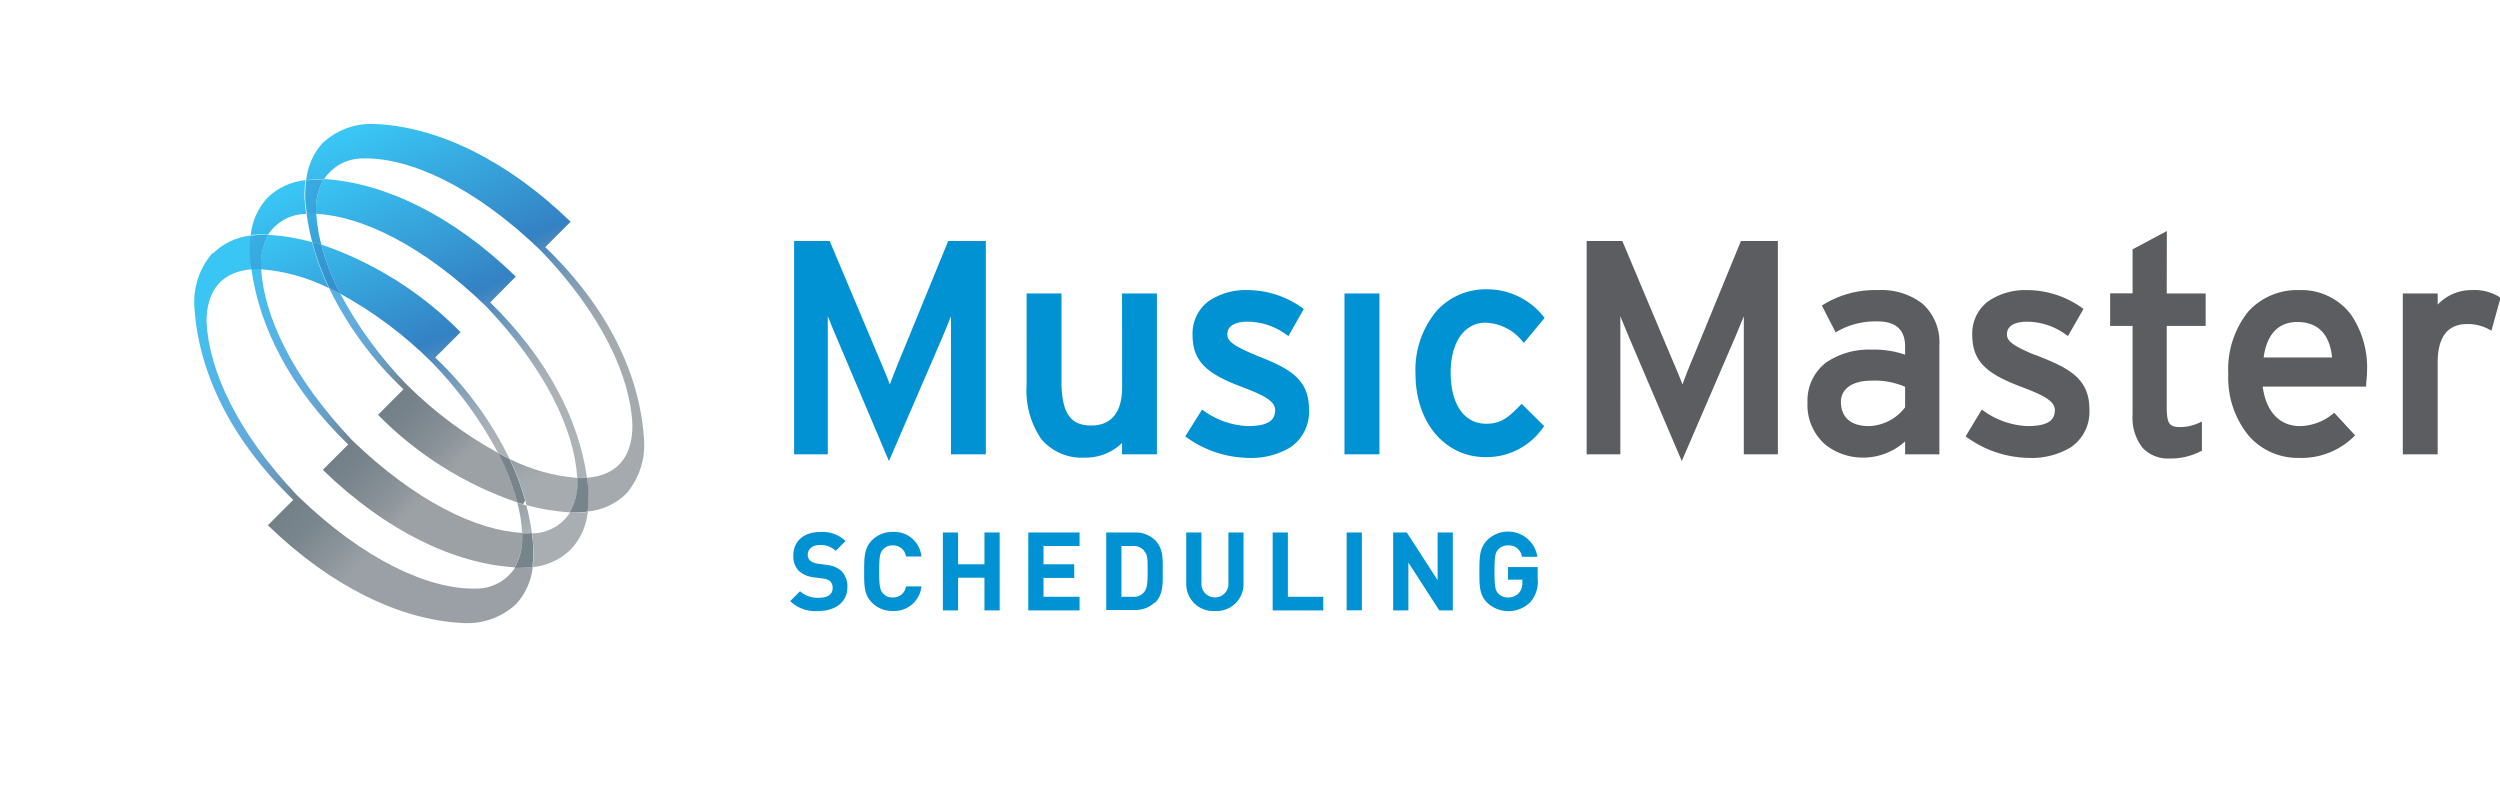 <svg xmlns="http://www.w3.org/2000/svg" xmlns:xlink="http://www.w3.org/1999/xlink" viewBox="0 0 253.11 80.25"><!-- SVG XML Copyright 2017 SMP Solutions GmbH --><defs><style>.cls-1{fill:none;}.cls-2{fill:#0092d3;}.cls-3{clip-path:url(#clip-path);}.cls-4{fill:url(#linear-gradient);}.cls-5{clip-path:url(#clip-path-2);}.cls-6{fill:url(#linear-gradient-2);}.cls-7{clip-path:url(#clip-path-3);}.cls-8{fill:url(#linear-gradient-3);}.cls-9{clip-path:url(#clip-path-4);}.cls-10{fill:url(#linear-gradient-4);}.cls-11{clip-path:url(#clip-path-5);}.cls-12{fill:url(#linear-gradient-5);}.cls-13{clip-path:url(#clip-path-6);}.cls-14{fill:url(#linear-gradient-6);}.cls-15{clip-path:url(#clip-path-7);}.cls-16{fill:url(#linear-gradient-7);}.cls-17{clip-path:url(#clip-path-8);}.cls-18{fill:url(#linear-gradient-8);}.cls-19{clip-path:url(#clip-path-9);}.cls-20{fill:url(#linear-gradient-9);}.cls-21{clip-path:url(#clip-path-10);}.cls-22{fill:url(#linear-gradient-10);}.cls-23{clip-path:url(#clip-path-11);}.cls-24{fill:url(#linear-gradient-11);}.cls-25{clip-path:url(#clip-path-12);}.cls-26{fill:url(#linear-gradient-12);}.cls-27{clip-path:url(#clip-path-13);}.cls-28{fill:url(#linear-gradient-13);}.cls-29{clip-path:url(#clip-path-14);}.cls-30{fill:url(#linear-gradient-14);}.cls-31{clip-path:url(#clip-path-15);}.cls-32{fill:url(#linear-gradient-15);}.cls-33{clip-path:url(#clip-path-16);}.cls-34{fill:url(#linear-gradient-16);}.cls-35{clip-path:url(#clip-path-17);}.cls-36{fill:url(#linear-gradient-17);}.cls-37{clip-path:url(#clip-path-18);}.cls-38{fill:url(#linear-gradient-18);}.cls-39{fill:#5c5d60;}</style><clipPath id="clip-path"><path class="cls-1" d="M53.29,51.14a22.18,22.18,0,0,0,4.42.74,6.15,6.15,0,0,0,.77-3.23c0-.09,0-.17,0-.26a18.56,18.56,0,0,1-6.86-1.91,26.45,26.45,0,0,1,1.69,4.66"/></clipPath><linearGradient id="linear-gradient" x1="3.34" y1="80.19" x2="4.34" y2="80.19" gradientTransform="matrix(0, 40.14, 40.14, 0, -3163.93, -125.42)" gradientUnits="userSpaceOnUse"><stop offset="0" stop-color="#39c6f4"/><stop offset="0.42" stop-color="#3481c3"/><stop offset="0.49" stop-color="#4682b4"/><stop offset="0.65" stop-color="#698396"/><stop offset="0.73" stop-color="#77848b"/><stop offset="0.99" stop-color="#a6abaf"/><stop offset="1" stop-color="#a6abaf"/></linearGradient><clipPath id="clip-path-2"><path class="cls-1" d="M40.84,39.42,38.27,42h0a36.18,36.18,0,0,0,14.11,8.87,23.78,23.78,0,0,0-1.93-5A41.15,41.15,0,0,1,41.24,39a40.3,40.3,0,0,1-6.8-9.29c-.38-.21-.76-.4-1.14-.58a35.21,35.21,0,0,0,7.54,10.27"/></clipPath><linearGradient id="linear-gradient-2" x1="3.34" y1="80.26" x2="4.34" y2="80.26" gradientTransform="matrix(0, 30.61, 30.61, 0, -2413.78, -85.32)" gradientUnits="userSpaceOnUse"><stop offset="0" stop-color="#39c6f4"/><stop offset="0.18" stop-color="#4cb9ea"/><stop offset="0.41" stop-color="#61abdf"/><stop offset="0.48" stop-color="#62a9db"/><stop offset="0.54" stop-color="#64a3cf"/><stop offset="0.6" stop-color="#689abc"/><stop offset="0.66" stop-color="#6e8ca1"/><stop offset="0.7" stop-color="#738088"/><stop offset="0.79" stop-color="#7a858d"/><stop offset="0.92" stop-color="#8c949a"/><stop offset="1" stop-color="#9ca1a5"/></linearGradient><clipPath id="clip-path-3"><path class="cls-1" d="M31.23,21.64l-.19,0a24,24,0,0,0,.56,2.83l.92.27a16.45,16.45,0,0,1-.5-3.11h-.79"/></clipPath><linearGradient id="linear-gradient-3" x1="3.34" y1="80.2" x2="4.34" y2="80.2" gradientTransform="matrix(0, 40.14, 40.14, 0, -3187.13, -118.27)" gradientUnits="userSpaceOnUse"><stop offset="0" stop-color="#39c6f4"/><stop offset="0.42" stop-color="#3481c3"/><stop offset="0.49" stop-color="#4682b4"/><stop offset="0.65" stop-color="#698396"/><stop offset="0.73" stop-color="#77848b"/><stop offset="0.87" stop-color="#989fa4"/><stop offset="0.99" stop-color="#babcbe"/><stop offset="1" stop-color="#babcbe"/></linearGradient><clipPath id="clip-path-4"><path class="cls-1" d="M32.68,14.45A6.63,6.63,0,0,0,31,18.24a11.1,11.1,0,0,1,1.65-.09h.15a4.68,4.68,0,0,1,4-2.11c4.64-.1,11.23,2.82,18,9.38h0c6.15,6.43,9.05,12.75,9.23,17.63,0,3.22-1.55,5.09-4.61,5.32.07.55.13,1.1.16,1.64a10.28,10.28,0,0,1-.1,1.78A6.43,6.43,0,0,0,63.39,50a7.57,7.57,0,0,0,1.81-5.58c-.41-6.39-3.56-13.21-10-19.4l2.57-2.57h0c-6.52-6.32-13.46-9.55-19.59-9.89H38a7.15,7.15,0,0,0-5.3,1.89"/></clipPath><linearGradient id="linear-gradient-4" x1="3.34" y1="80.17" x2="4.34" y2="80.17" gradientTransform="matrix(0, 40.14, 40.14, 0, -3170.13, -124.07)" gradientUnits="userSpaceOnUse"><stop offset="0" stop-color="#39c6f4"/><stop offset="0.42" stop-color="#3481c3"/><stop offset="0.48" stop-color="#578ebd"/><stop offset="0.55" stop-color="#799ab6"/><stop offset="0.62" stop-color="#91a3b2"/><stop offset="0.68" stop-color="#a0a8af"/><stop offset="0.73" stop-color="#a5aaae"/><stop offset="1" stop-color="#a5aaae"/></linearGradient><clipPath id="clip-path-5"><path class="cls-1" d="M27.09,20a6.63,6.63,0,0,0-1.71,3.79A11.1,11.1,0,0,1,27,23.74h.15A4.61,4.61,0,0,1,31,21.66c-.08-.55-.14-1.1-.17-1.64a11.45,11.45,0,0,1,.1-1.78A6.47,6.47,0,0,0,27.09,20"/></clipPath><linearGradient id="linear-gradient-5" x1="3.34" y1="80.2" x2="4.34" y2="80.2" gradientTransform="matrix(0, 40.15, 40.15, 0, -3191.62, -114.17)" xlink:href="#linear-gradient-3"/><clipPath id="clip-path-6"><path class="cls-1" d="M25.64,27.23l-.19,0c.81,5.9,3.94,12.1,9.8,17.77l-2.57,2.57h0c6.46,6.26,13.34,9.49,19.43,9.87a6.06,6.06,0,0,0,.77-3.23c0-.09,0-.18,0-.26-4.58-.22-10.81-3.18-17.22-9.37h0c-6-6.32-8.94-12.53-9.22-17.37h-.79"/></clipPath><linearGradient id="linear-gradient-6" x1="3.34" y1="80.31" x2="4.34" y2="80.31" gradientTransform="matrix(0, 30.61, 30.61, 0, -2418.92, -82.03)" xlink:href="#linear-gradient-2"/><clipPath id="clip-path-7"><path class="cls-1" d="M57.86,51.89h-.15A4.57,4.57,0,0,1,53.86,54c.07.55.13,1.1.17,1.64a11.35,11.35,0,0,1-.11,1.78,6.41,6.41,0,0,0,3.88-1.8,6.53,6.53,0,0,0,1.71-3.79,9.78,9.78,0,0,1-1.65.09"/></clipPath><linearGradient id="linear-gradient-7" x1="3.34" y1="80.2" x2="4.34" y2="80.2" gradientTransform="matrix(0, 40.14, 40.14, 0, -3162.27, -122.71)" gradientUnits="userSpaceOnUse"><stop offset="0" stop-color="#39c6f4"/><stop offset="0.42" stop-color="#3481c3"/><stop offset="0.49" stop-color="#4682b4"/><stop offset="0.65" stop-color="#698396"/><stop offset="0.73" stop-color="#77848b"/><stop offset="0.89" stop-color="#949ca2"/><stop offset="0.99" stop-color="#a9aeb2"/><stop offset="1" stop-color="#a9aeb2"/></linearGradient><clipPath id="clip-path-8"><path class="cls-1" d="M32,21.39c0,.09,0,.18,0,.26,4.59.22,10.82,3.18,17.22,9.37h0c6,6.31,8.95,12.53,9.22,17.37.27,0,.54,0,.79,0l.2,0c-.82-5.91-4-12.1-9.8-17.77L52.22,28h0c-6.47-6.27-13.35-9.5-19.44-9.88A6.08,6.08,0,0,0,32,21.39"/></clipPath><linearGradient id="linear-gradient-8" x1="3.34" y1="80.2" x2="4.34" y2="80.2" gradientTransform="matrix(0, 40.14, 40.14, 0, -3173.78, -120.14)" gradientUnits="userSpaceOnUse"><stop offset="0" stop-color="#39c6f4"/><stop offset="0.42" stop-color="#3481c3"/><stop offset="0.48" stop-color="#5990bf"/><stop offset="0.56" stop-color="#7d9fbb"/><stop offset="0.62" stop-color="#98a9b8"/><stop offset="0.68" stop-color="#a7b0b7"/><stop offset="0.73" stop-color="#adb2b6"/><stop offset="1" stop-color="#adb2b6"/></linearGradient><clipPath id="clip-path-9"><path class="cls-1" d="M59.25,48.4c-.25,0-.52,0-.79,0,0,.09,0,.17,0,.26a6.15,6.15,0,0,1-.77,3.23h.15a9.78,9.78,0,0,0,1.65-.09,10.28,10.28,0,0,0,.1-1.78c0-.54-.09-1.09-.16-1.64l-.2,0"/></clipPath><linearGradient id="linear-gradient-9" x1="3.34" y1="80.2" x2="4.34" y2="80.2" gradientTransform="matrix(0, -10.14, -10.14, 0, 871.66, 104.14)" gradientUnits="userSpaceOnUse"><stop offset="0" stop-color="#bcbdc0"/><stop offset="0.42" stop-color="#979fa4"/><stop offset="0.78" stop-color="#808b92"/><stop offset="1" stop-color="#77848b"/></linearGradient><clipPath id="clip-path-10"><path class="cls-1" d="M31,18.24a11.45,11.45,0,0,0-.1,1.78c0,.54.09,1.09.17,1.64l.19,0H32c0-.08,0-.17,0-.26a6.08,6.08,0,0,1,.76-3.23H32.4a11.09,11.09,0,0,0-1.43.09"/></clipPath><linearGradient id="linear-gradient-10" x1="3.34" y1="80.2" x2="4.34" y2="80.2" gradientTransform="matrix(0, 39.86, 39.86, 0, -3164.96, -122.09)" gradientUnits="userSpaceOnUse"><stop offset="0" stop-color="#39c6f4"/><stop offset="0.5" stop-color="#3481c3"/><stop offset="1" stop-color="#3481c3"/></linearGradient><clipPath id="clip-path-11"><path class="cls-1" d="M34.44,29.73a41.15,41.15,0,0,1,9.21,6.88h0a40.09,40.09,0,0,1,6.8,9.29c.39.21.77.4,1.15.58A35.43,35.43,0,0,0,44.06,36.2l2.57-2.57h0a36.15,36.15,0,0,0-14.1-8.87,24.28,24.28,0,0,0,1.92,5"/></clipPath><linearGradient id="linear-gradient-11" x1="3.34" y1="80.2" x2="4.34" y2="80.2" gradientTransform="matrix(0, 40.15, 40.15, 0, -3177.51, -115.6)" gradientUnits="userSpaceOnUse"><stop offset="0" stop-color="#39c6f4"/><stop offset="0.42" stop-color="#3481c3"/><stop offset="0.49" stop-color="#5f92be"/><stop offset="0.56" stop-color="#81a0bb"/><stop offset="0.62" stop-color="#99aab8"/><stop offset="0.68" stop-color="#a8b0b7"/><stop offset="0.73" stop-color="#adb2b6"/><stop offset="1" stop-color="#adb2b6"/></linearGradient><clipPath id="clip-path-12"><path class="cls-1" d="M26.42,27c0,.09,0,.18,0,.26a18.55,18.55,0,0,1,6.87,1.91,26.51,26.51,0,0,1-1.7-4.66,22.07,22.07,0,0,0-4.42-.74A6.06,6.06,0,0,0,26.42,27"/></clipPath><linearGradient id="linear-gradient-12" x1="3.34" y1="80.21" x2="4.34" y2="80.21" gradientTransform="matrix(0, 40.14, 40.14, 0, -3189.62, -111.45)" xlink:href="#linear-gradient-3"/><clipPath id="clip-path-13"><path class="cls-1" d="M21.5,25.63a7.57,7.57,0,0,0-1.81,5.57c.42,6.39,3.57,13.21,10,19.41l-2.57,2.57h0c6.52,6.32,13.46,9.55,19.59,9.89a7.33,7.33,0,0,0,5.53-1.89,6.62,6.62,0,0,0,1.7-3.79,11,11,0,0,1-1.65.09h-.15a4.66,4.66,0,0,1-4,2.11c-4.65.1-11.23-2.82-18-9.38h0c-6.14-6.43-9-12.76-9.23-17.63,0-3.22,1.56-5.09,4.62-5.32-.08-.55-.13-1.1-.17-1.64a11.38,11.38,0,0,1,.1-1.78,6.41,6.41,0,0,0-3.88,1.8"/></clipPath><linearGradient id="linear-gradient-13" x1="3.34" y1="80.33" x2="4.34" y2="80.33" gradientTransform="matrix(0, 30.61, 30.61, 0, -2421.96, -80.02)" gradientUnits="userSpaceOnUse"><stop offset="0" stop-color="#39c6f4"/><stop offset="0.18" stop-color="#4cb9ea"/><stop offset="0.41" stop-color="#61abdf"/><stop offset="0.48" stop-color="#62a9db"/><stop offset="0.54" stop-color="#64a3cf"/><stop offset="0.6" stop-color="#689abc"/><stop offset="0.66" stop-color="#6e8ca1"/><stop offset="0.7" stop-color="#738088"/><stop offset="0.8" stop-color="#7a868d"/><stop offset="0.93" stop-color="#8d969c"/><stop offset="1" stop-color="#9aa0a5"/></linearGradient><clipPath id="clip-path-14"><path class="cls-1" d="M52.87,54c.27,0,.54,0,.8,0l.19,0a24,24,0,0,0-.57-2.83c-.3-.09-.61-.17-.91-.27A15.64,15.64,0,0,1,52.87,54"/></clipPath><linearGradient id="linear-gradient-14" x1="3.34" y1="80.2" x2="4.34" y2="80.2" gradientTransform="matrix(0, 40.15, 40.15, 0, -3167.12, -118.64)" gradientUnits="userSpaceOnUse"><stop offset="0" stop-color="#39c6f4"/><stop offset="0.42" stop-color="#3481c3"/><stop offset="0.49" stop-color="#4682b4"/><stop offset="0.65" stop-color="#698396"/><stop offset="0.73" stop-color="#77848b"/><stop offset="0.91" stop-color="#9fa7ac"/><stop offset="0.99" stop-color="#b5babe"/><stop offset="1" stop-color="#b5babe"/></linearGradient><clipPath id="clip-path-15"><path class="cls-1" d="M33.3,29.15c.38.18.76.37,1.14.58a24.28,24.28,0,0,1-1.92-5l-.92-.27a26.51,26.51,0,0,0,1.7,4.66"/></clipPath><linearGradient id="linear-gradient-15" x1="3.34" y1="80.2" x2="4.34" y2="80.2" gradientTransform="matrix(0, 39.87, 39.87, 0, -3164.41, -120.21)" xlink:href="#linear-gradient-10"/><clipPath id="clip-path-16"><path class="cls-1" d="M52.38,50.87c.3.1.61.18.91.27a26.45,26.45,0,0,0-1.69-4.66c-.38-.18-.76-.37-1.15-.58a23.78,23.78,0,0,1,1.93,5"/></clipPath><linearGradient id="linear-gradient-16" x1="3.34" y1="80.19" x2="4.34" y2="80.19" gradientTransform="matrix(0, -10.14, -10.14, 0, 864.92, 109.21)" xlink:href="#linear-gradient-9"/><clipPath id="clip-path-17"><path class="cls-1" d="M53.67,54c-.26,0-.53,0-.8,0,0,.08,0,.17,0,.26a6.06,6.06,0,0,1-.77,3.23h.15a11,11,0,0,0,1.65-.09A11.35,11.35,0,0,0,54,55.61c0-.54-.1-1.09-.17-1.64l-.19,0"/></clipPath><linearGradient id="linear-gradient-17" x1="3.34" y1="80.2" x2="4.34" y2="80.2" gradientTransform="matrix(0, -10.13, -10.13, 0, 865.77, 111.72)" xlink:href="#linear-gradient-9"/><clipPath id="clip-path-18"><path class="cls-1" d="M25.38,23.83a11.38,11.38,0,0,0-.1,1.78c0,.54.09,1.09.17,1.64l.19,0c.26,0,.52,0,.79,0,0-.08,0-.17,0-.26a6.06,6.06,0,0,1,.76-3.23H26.8a9.4,9.4,0,0,0-1.42.1"/></clipPath><linearGradient id="linear-gradient-18" x1="3.34" y1="80.2" x2="4.34" y2="80.2" gradientTransform="matrix(0, 39.86, 39.86, 0, -3170.54, -115.39)" xlink:href="#linear-gradient-10"/></defs><title>musicmaster</title><g id="Layer_2" data-name="Layer 2"><g id="Layer_1-2" data-name="Layer 1"><path class="cls-2" d="M91.32,35.83c-.42,1-.9,2.21-1.23,3.1-.33-.9-.85-2.11-1.27-3.1L84,24.4H80.4V46h3.41V34.61c0-.79,0-1.79,0-2.59.28.69.62,1.53.94,2.27L90,46.68l5.35-12.39c.31-.73.66-1.58.93-2.27,0,.8,0,1.8,0,2.59V46h3.53V24.4H96Zm22.29,3.38c0,2.53-1.1,3.85-3.07,3.87s-3-1-3.07-4.17v-9.2h-3.53V39a8.66,8.66,0,0,0,1.49,5.46,5.33,5.33,0,0,0,4.37,1.87h0a5.28,5.28,0,0,0,3.8-1.48V46h3.53V29.71h-3.53Zm13.46-3.28c-2.4-1-2.82-1.47-2.81-2.11s.5-1.23,2-1.25a6.65,6.65,0,0,1,4,1.33l.19.12L132,31.28l-.15-.11a9.62,9.62,0,0,0-5.51-1.8,6.66,6.66,0,0,0-4,1.14,4.08,4.08,0,0,0-1.6,3.4c0,2.61,1.36,3.88,4.8,5.19,2.33.88,3.6,1.47,3.56,2.48s-.75,1.54-2.7,1.56a8.15,8.15,0,0,1-4.52-1.55l-.18-.12L120,44.18l.15.11a11,11,0,0,0,6.21,2.07,7.73,7.73,0,0,0,4.27-1.06,4.34,4.34,0,0,0,1.9-3.84c0-3.12-2-4.19-5.49-5.53M136.12,46h3.54V29.71h-3.54Zm17.82-5c-1.24,1.3-2,1.9-3.46,1.9-2.33,0-3.6-2.08-3.61-5.16s1.4-5.07,3.52-5.07a5,5,0,0,1,3.74,1.88l.15.16.15-.17,1.95-2.35-.1-.13a7.29,7.29,0,0,0-5.8-2.77,6.66,6.66,0,0,0-5.09,2.26,9.28,9.28,0,0,0-2.08,6.28c0,5.05,3.07,8.45,7.08,8.45h0a6.94,6.94,0,0,0,5.84-3l.11-.14-2.28-2.25Z"/><g class="cls-3"><rect class="cls-4" x="50.8" y="45.32" width="8.47" height="7.71" transform="translate(-15.07 26.09) rotate(-23.56)"/></g><g class="cls-5"><rect class="cls-6" x="28.41" y="25.59" width="28.85" height="28.85" transform="translate(-15.75 42.01) rotate(-45)"/></g><g class="cls-7"><rect class="cls-8" x="30.47" y="21.47" width="2.6" height="3.45" transform="translate(-6.62 14.63) rotate(-23.56)"/></g><g class="cls-9"><rect class="cls-10" x="24.56" y="7.34" width="47.11" height="49.67" transform="translate(-8.85 21.91) rotate(-23.56)"/></g><g class="cls-11"><rect class="cls-12" x="24.5" y="17.34" width="7.42" height="7.38" transform="translate(-6.05 13.03) rotate(-23.56)"/></g><g class="cls-13"><rect class="cls-14" x="18.77" y="21.95" width="40.79" height="40.79" transform="translate(-18.47 40.1) rotate(-45)"/></g><g class="cls-15"><rect class="cls-16" x="52.98" y="50.91" width="7.42" height="7.38" transform="translate(-17.1 27.2) rotate(-23.56)"/></g><g class="cls-17"><rect class="cls-18" x="27.1" y="13.94" width="37.25" height="38.69" transform="translate(-9.49 21.05) rotate(-23.56)"/></g><g class="cls-19"><rect class="cls-20" x="56.67" y="48.43" width="4.01" height="3.43" transform="translate(-14.21 75.55) rotate(-59.74)"/></g><g class="cls-21"><rect class="cls-22" x="29.83" y="18.08" width="3.96" height="3.64" transform="translate(-3.2 33.39) rotate(-53.1)"/></g><g class="cls-23"><rect class="cls-24" x="28.97" y="21.85" width="26.17" height="27.53" transform="translate(-10.73 19.78) rotate(-23.56)"/></g><g class="cls-25"><rect class="cls-26" x="25.62" y="22.6" width="8.47" height="7.71" transform="translate(-8.08 14.14) rotate(-23.56)"/></g><g class="cls-27"><rect class="cls-28" x="10.77" y="17.46" width="52.02" height="52.02" transform="translate(-19.96 38.74) rotate(-45)"/></g><g class="cls-29"><rect class="cls-30" x="51.81" y="50.7" width="2.61" height="3.46" transform="translate(-16.53 25.6) rotate(-23.56)"/></g><g class="cls-31"><rect class="cls-32" x="30.08" y="24.4" width="5.89" height="5.42" transform="translate(-8.48 37.24) rotate(-53.1)"/></g><g class="cls-33"><rect class="cls-34" x="48.89" y="45.97" width="5.96" height="5.09" transform="matrix(0.5, -0.86, 0.86, 0.5, -16.17, 68.88)"/></g><g class="cls-35"><rect class="cls-36" x="51.08" y="54.02" width="4.01" height="3.43" transform="translate(-21.81 73.5) rotate(-59.74)"/></g><g class="cls-37"><rect class="cls-38" x="24.25" y="23.67" width="3.96" height="3.64" transform="translate(-9.91 31.16) rotate(-53.1)"/></g><path class="cls-2" d="M82.87,61.86a3.67,3.67,0,0,1-2.87-1l1-1a2.63,2.63,0,0,0,1.91.66c.9,0,1.39-.34,1.39-1a.91.91,0,0,0-.24-.66,1.24,1.24,0,0,0-.7-.28l-.95-.13a2.68,2.68,0,0,1-1.53-.65,2.08,2.08,0,0,1-.56-1.55c0-1.41,1-2.39,2.74-2.39a3.39,3.39,0,0,1,2.55.91l-1,1A2.16,2.16,0,0,0,83,55.18c-.82,0-1.22.46-1.22,1a.8.8,0,0,0,.23.57,1.45,1.45,0,0,0,.73.31l.93.13a2.62,2.62,0,0,1,1.51.61,2.2,2.2,0,0,1,.61,1.67c0,1.53-1.28,2.39-2.93,2.39"/><path class="cls-2" d="M90.39,61.86A2.9,2.9,0,0,1,88.27,61c-.8-.8-.78-1.78-.78-3.15s0-2.34.78-3.14a2.9,2.9,0,0,1,2.12-.86,2.77,2.77,0,0,1,2.9,2.49H91.73a1.3,1.3,0,0,0-1.33-1.12,1.24,1.24,0,0,0-1,.41c-.3.33-.39.71-.39,2.22s.09,1.9.39,2.23a1.24,1.24,0,0,0,1,.41,1.3,1.3,0,0,0,1.33-1.12h1.56a2.78,2.78,0,0,1-2.9,2.49"/><polygon class="cls-2" points="99.67 61.8 99.67 58.49 97 58.49 97 61.8 95.46 61.8 95.46 53.91 97 53.91 97 57.13 99.67 57.13 99.67 53.91 101.21 53.91 101.21 61.8 99.67 61.8"/><polygon class="cls-2" points="104.11 61.8 104.11 53.91 109.3 53.91 109.3 55.28 105.65 55.28 105.65 57.13 108.76 57.13 108.76 58.51 105.65 58.51 105.65 60.42 109.3 60.42 109.3 61.8 104.11 61.8"/><path class="cls-2" d="M116.91,61a2.89,2.89,0,0,1-2.08.76H112V53.91h2.85a2.85,2.85,0,0,1,2.08.76c.88.88.79,2,.79,3.15s.09,2.34-.79,3.22m-1.08-5.27a1.37,1.37,0,0,0-1.15-.49h-1.16v5.14h1.16a1.34,1.34,0,0,0,1.15-.49c.29-.35.34-.91.34-2.11s0-1.69-.34-2"/><path class="cls-2" d="M123,61.86a2.73,2.73,0,0,1-2.9-2.77V53.91h1.54V59a1.37,1.37,0,1,0,2.73,0V53.91h1.53v5.18a2.73,2.73,0,0,1-2.9,2.77"/><polygon class="cls-2" points="128.85 61.8 128.85 53.91 130.39 53.91 130.39 60.42 133.97 60.42 133.97 61.8 128.85 61.8"/><rect class="cls-2" x="136.34" y="53.91" width="1.54" height="7.88"/><polygon class="cls-2" points="145.72 61.8 142.59 56.96 142.59 61.8 141.05 61.8 141.05 53.91 142.43 53.91 145.55 58.74 145.55 53.91 147.09 53.91 147.09 61.8 145.72 61.8"/><path class="cls-2" d="M154.9,61a3.14,3.14,0,0,1-4.35,0c-.79-.8-.77-1.78-.77-3.15s0-2.34.77-3.14a3,3,0,0,1,5.1,1.66h-1.56a1.33,1.33,0,0,0-1.41-1.15,1.27,1.27,0,0,0-1,.42c-.3.33-.37.7-.37,2.21s.07,1.9.37,2.23a1.3,1.3,0,0,0,1,.41,1.46,1.46,0,0,0,1.09-.44,1.52,1.52,0,0,0,.36-1.06v-.3h-1.45V57.41h3v1.15A3.13,3.13,0,0,1,154.9,61"/><path class="cls-39" d="M171.57,35.83c-.43,1-.91,2.21-1.23,3.1-.33-.9-.86-2.11-1.28-3.1L164.25,24.4h-3.61V46h3.41V34.61c0-.79,0-1.79,0-2.59.28.69.63,1.53.94,2.27l5.28,12.39,5.34-12.39c.31-.73.66-1.58.94-2.27,0,.8,0,1.8,0,2.59V46H180V24.4h-3.74Zm23.05-5.1a6.8,6.8,0,0,0-4.44-1.36,10.06,10.06,0,0,0-5.56,1.46l-.17.1,1.4,2.72.18-.11a7.83,7.83,0,0,1,4.06-1c1.87,0,2.77.86,2.79,2.49v.88a9.54,9.54,0,0,0-3.34-.51,7.73,7.73,0,0,0-4.64,1.29,4.83,4.83,0,0,0-1.9,4.07,5.28,5.28,0,0,0,1.87,4.31,6.15,6.15,0,0,0,3.85,1.26,6.33,6.33,0,0,0,4.16-1.64V46h3.47V34.91a5.22,5.22,0,0,0-1.73-4.18m-1.74,10.51a4.8,4.8,0,0,1-3.64,1.9c-2,0-2.84-1-2.86-2.44,0-1.31,1.12-2.15,3.07-2.16a7.76,7.76,0,0,1,3.43.62Zm39.9-11.87a6.66,6.66,0,0,0-5.18,2.2,9.36,9.36,0,0,0-2,6.31,9.26,9.26,0,0,0,2.09,6.26,6.59,6.59,0,0,0,5,2.22h0a7.6,7.6,0,0,0,5.61-2.14l.14-.14-2.11-2.29-.14.11a5.4,5.4,0,0,1-3.34,1.24c-1.79,0-3.37-1.14-3.77-4h10.48V39c0-.33.09-.85.09-1.44A9.48,9.48,0,0,0,238,31.82a6.29,6.29,0,0,0-5.21-2.45m-3.61,6.82c.32-2.35,1.48-3.58,3.4-3.59,2.37,0,3.32,1.56,3.53,3.59ZM206,35.93c-2.4-1-2.82-1.47-2.81-2.11s.5-1.23,2-1.25a6.72,6.72,0,0,1,4,1.33l.18.12,1.57-2.74-.15-.11a9.62,9.62,0,0,0-5.51-1.8,6.66,6.66,0,0,0-4,1.14,4.08,4.08,0,0,0-1.6,3.4c0,2.61,1.36,3.88,4.8,5.19,2.33.88,3.6,1.47,3.56,2.48s-.75,1.54-2.7,1.56a8.15,8.15,0,0,1-4.52-1.55l-.18-.12-1.63,2.71.15.11a11,11,0,0,0,6.21,2.07,7.75,7.75,0,0,0,4.27-1.06,4.34,4.34,0,0,0,1.9-3.84c0-3.12-2-4.19-5.49-5.53m47-5.86a4.82,4.82,0,0,0-2.81-.7,4.69,4.69,0,0,0-3.44,1.47V29.71h-3.53V46h3.53v-9.3c0-2.65,1.07-3.87,2.92-3.89a4.47,4.47,0,0,1,2.3.55l.22.12.07-.24.86-3.12Zm-33.67-6.68-3.47,1.85V29.7h-2.27V33h2.27v9a4.9,4.9,0,0,0,1,3.32,3.51,3.51,0,0,0,2.77,1.1,6.55,6.55,0,0,0,3.16-.75l.09,0v-3a4.84,4.84,0,0,1-2.13.57c-1.09,0-1.38-.26-1.43-1.71V33h3.94V29.71h-3.94Z"/></g></g></svg>